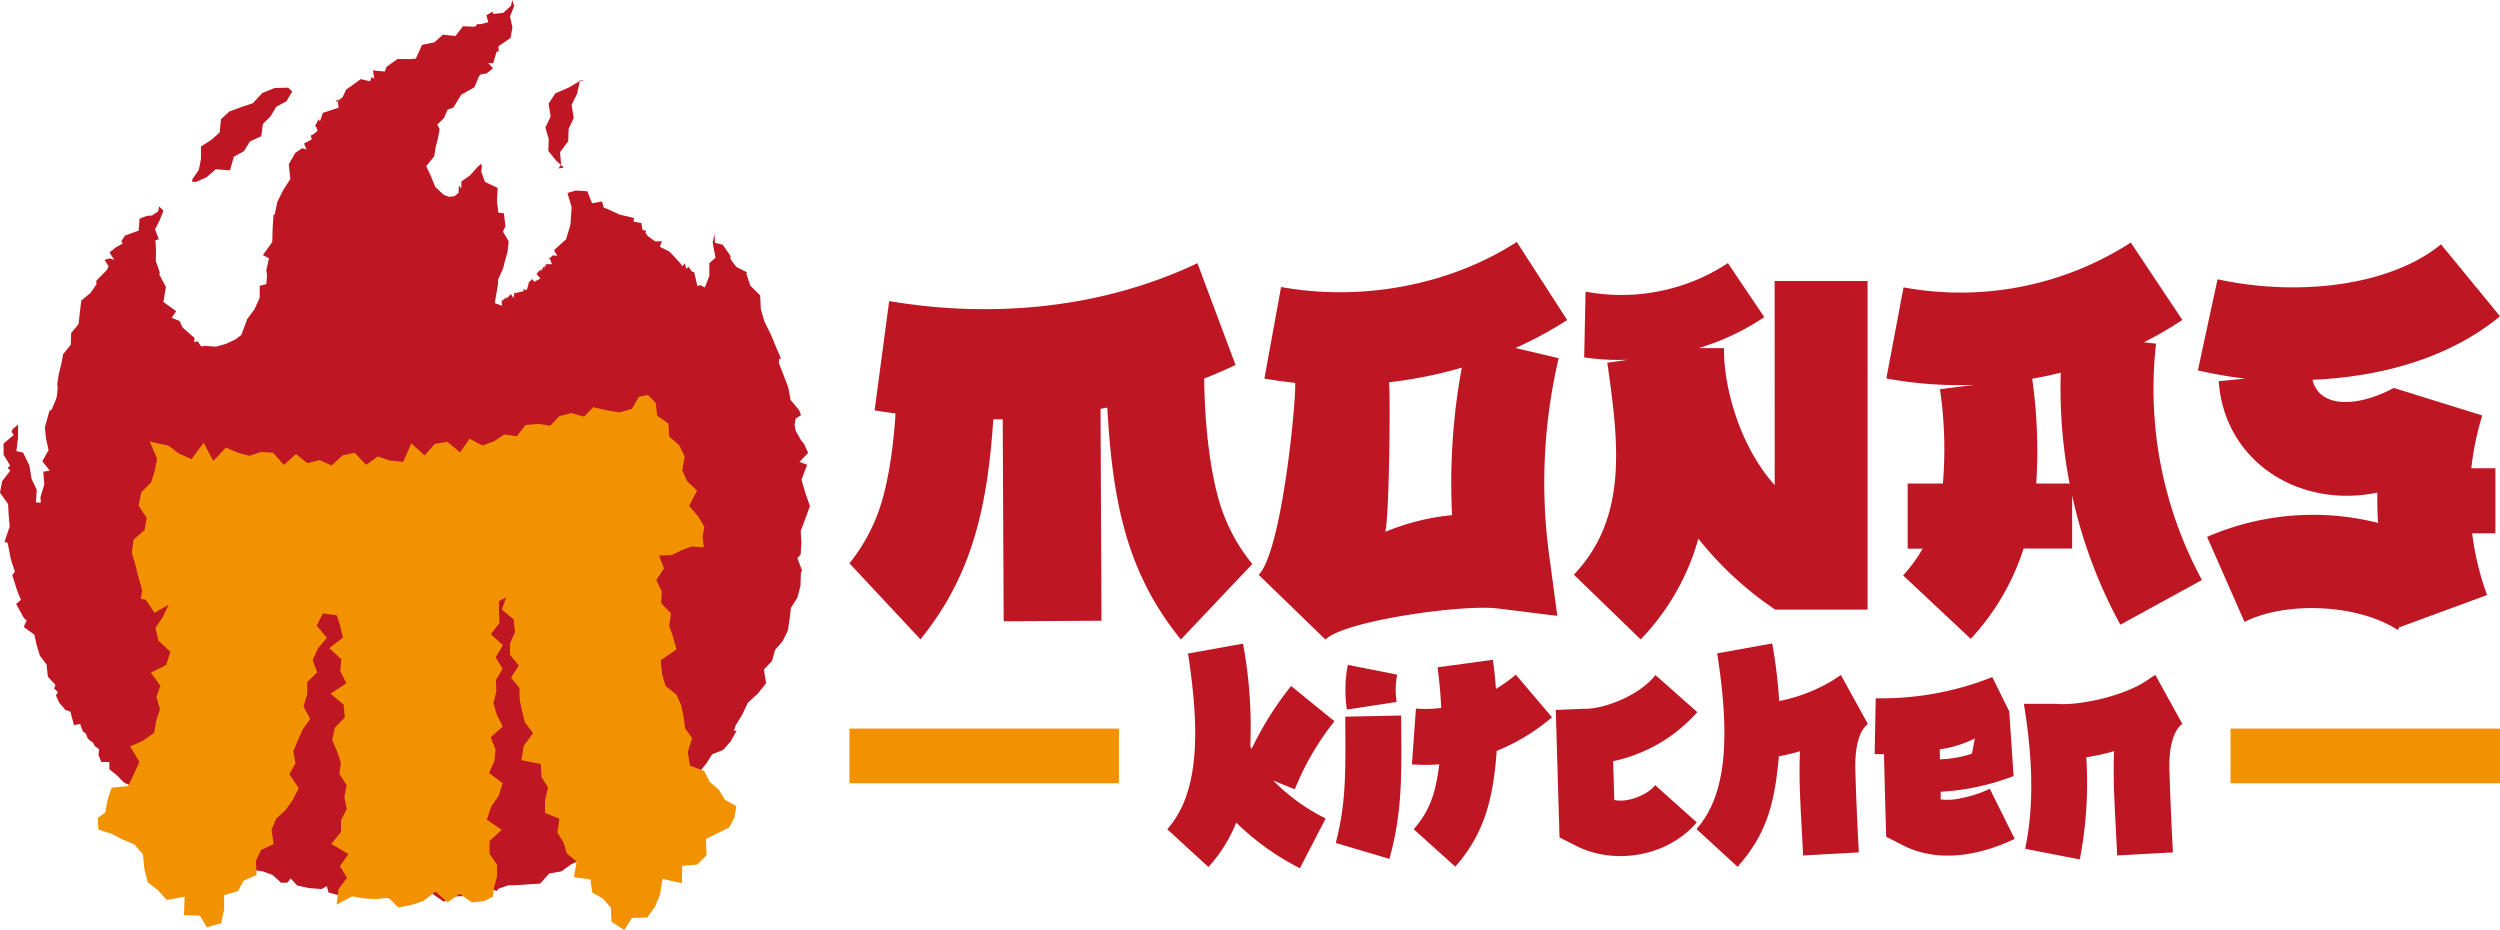 <svg xmlns="http://www.w3.org/2000/svg" viewBox="0 0 411.76 153.12"><defs><style>.cls-1{fill:#be1622;}.cls-2{fill:#f39200;}</style></defs><g id="Layer_2" data-name="Layer 2"><g id="Layer_8" data-name="Layer 8"><polygon class="cls-1" points="91.99 27.76 92.41 27.09 92.24 25.07 93.59 23.25 93.65 21.25 94.49 19.44 94.15 17.25 95.05 15.45 95.49 13.41 96.18 13.24 95.7 13.22 93.75 14.38 91.45 15.39 90.35 17.09 90.69 19.2 89.83 21.01 90.38 22.89 90.31 24.86 91.56 26.41 92.86 27.6 91.99 27.76"></polygon><polygon class="cls-1" points="132.93 76.55 131.68 76.08 133.1 74.59 132.41 73.07 131.96 72.56 131.06 70.95 130.87 69.99 131.05 68.93 131.93 68.38 131.63 67.57 130.21 65.87 129.86 63.92 129.17 62.08 128.28 59.78 128.35 59.05 128.66 59.14 127.8 57.11 126.93 55.01 125.9 52.96 125.31 50.91 125.2 48.65 123.59 47.06 122.9 45.01 123.08 44.88 121.25 43.94 120.31 42.66 120.32 42.16 119.04 40.31 117.74 39.98 117.69 38.51 117.38 39.93 117.65 41.41 117.85 42.44 116.83 43.34 116.83 45.45 116.09 47.35 115.36 46.95 114.87 47.13 114.32 44.77 114.02 44.8 113.38 43.92 113.05 44.3 112.79 43.38 112.39 43.84 112.03 43.33 110.28 41.45 108.68 40.64 109.03 39.74 107.91 39.76 106.72 38.91 106.29 38.32 106.44 38.01 105.82 37.87 105.64 36.75 104.35 36.49 104.42 35.9 102.07 35.35 100.15 34.47 99.44 34.2 99.15 33.18 97.52 33.48 96.74 31.5 94.82 31.38 93.46 31.79 94.15 34.12 93.99 36.51 93.91 37.18 93.22 39.42 91.28 41.17 91.44 41.58 91.78 42.12 91.03 42.06 90.27 42.82 90.5 42.39 90.9 43.52 89.91 43.52 89.72 44.27 89.69 43.73 89.04 44.7 89.02 44.34 88.36 45.13 89.01 45.86 88 46.42 87.66 45.95 87 46.63 87.16 46.34 86.95 47.15 86.76 47.75 86.05 47.63 86.35 47.92 84.58 48.35 84.76 48 84.56 49.11 84.17 48.43 83.32 49.29 83.49 48.88 82.61 49.61 82.7 50.36 81.5 49.93 81.62 49.14 82.03 46.75 82.02 46.1 82.9 44.11 83.1 43.21 83.59 41.53 83.79 39.75 82.84 38.15 83.25 37.27 82.99 35.13 82.08 35.01 81.85 33.13 81.97 30.95 79.88 29.97 79.27 28.31 79.36 27.47 79.27 26.95 78.55 27.61 77.41 28.9 75.87 29.96 76 29.85 75.97 31.07 75.58 30.52 75.52 31.78 74.82 32.32 73.92 32.41 73.13 32.12 71.7 30.81 70.99 29.05 70.2 27.36 71.51 25.75 71.78 24.14 72.13 22.78 72.41 21.27 72.02 20.52 73.12 19.46 73.71 18.07 74.68 17.7 75.97 15.59 78.15 14.37 78.88 12.58 79.2 12.24 80.12 12.11 81.2 11.25 80.42 10.38 81.23 10.42 81.79 8.52 82.14 8.47 82.09 7.62 84.08 6.26 84.4 4.49 84 2.69 84.69 1.01 84.36 0 84.17 0.95 82.88 2.12 81.25 2.3 81.12 1.93 80.1 2.51 80.43 3.66 79.2 3.97 78.61 3.97 78.25 4.4 76.25 4.33 75.02 5.93 72.95 5.71 71.56 6.96 69.52 7.39 68.49 9.65 67.75 9.73 65.44 9.73 63.64 11.03 63.39 11.78 61.43 11.6 61.66 13.01 61.26 12.67 60.96 13.26 61.01 13.41 59.42 13.03 57.01 14.77 56.42 16.02 55.22 16.93 55.6 16.29 55.76 17.74 53.19 18.58 52.7 19.96 52.47 19.64 51.84 20.85 52.05 20.8 52.3 21.55 51.61 22.12 51.17 22.34 51.35 22.95 50.07 23.64 50.49 24.64 50 24.46 49.7 24.45 48.63 25.19 47.56 27.05 47.82 29.48 46.66 31.28 45.69 33.22 45.23 35.38 45.06 35.32 44.91 37.51 44.84 39.85 43.31 42.02 44.3 42.55 43.86 44.5 43.98 45.41 43.86 46.8 42.78 47.07 42.77 49.03 41.93 50.92 40.65 52.65 40.62 52.83 39.74 55.17 38.75 55.91 37.22 56.64 35.55 57.1 33.82 56.97 33.13 57.06 32.78 56.56 32.58 56.2 31.98 56.36 32.04 55.67 30.06 53.93 29.59 52.88 28.27 52.33 29.02 51.26 26.91 49.73 27.33 47.28 26.26 45.25 26.3 44.84 25.66 42.98 25.69 41.1 25.6 39.55 26.16 39.43 25.54 37.76 26.32 36.22 26.92 34.69 26.2 34 26.06 34.81 25.06 35.48 24.17 35.56 22.99 36.02 22.83 37.98 20.59 38.8 19.99 39.71 20.21 40.11 18.6 41.01 19.01 40.83 18.04 41.57 18.81 42.79 18.1 42.56 17.22 42.8 17.88 43.86 17.62 44.46 15.85 46.24 15.9 46.8 14.94 48.22 13.39 49.5 13.15 51.44 12.95 53.36 11.72 54.86 11.66 56.79 10.4 58.33 10.09 59.99 9.68 61.62 9.43 63.28 9.49 63.93 9.38 65.22 9.18 65.88 8.5 67.49 8.15 67.65 7.39 70.38 7.58 72.25 8 74.14 6.97 75.98 8.2 77.5 7.13 77.7 7.3 79.78 6.67 81.86 6.72 82.79 5.93 82.74 6.05 80.68 5.2 78.88 4.83 76.64 3.8 74.54 2.7 74.3 2.96 72.11 2.98 69.94 2.23 70.55 2.31 70.38 1.89 71.03 2.24 71.66 0.58 73.06 0.6 74.92 1.67 76.68 1.25 77.1 1.7 77.5 0.36 79.25 0 81.15 1.33 83.01 1.43 84.85 1.6 86.69 0.75 89.24 1.26 89.41 1.76 92 1.95 92.66 2.46 94.15 2.02 94.72 2.89 97.47 3.45 98.8 2.66 99.47 3.96 101.84 4.39 102.16 3.92 103.27 5.66 104.54 6.05 106.3 6.58 108.01 7.67 109.45 7.88 111.46 9.14 112.82 8.9 113.39 9.54 114 9.2 114.54 9.62 115.42 9.73 115.72 10.77 116.92 11.59 117.22 12.19 119.44 13.36 119.19 13.2 119.27 13.64 120.44 14.17 120.87 14.41 121.56 14.71 121.87 15.34 122.34 15.59 122.86 16.32 123.4 16.22 124.34 16.67 125.49 18 125.51 18.02 126.7 19.32 127.76 20.45 128.91 21.93 129.61 21.92 129.86 22.63 130.72 22.63 131.7 23.97 132.8 25.69 133.11 26.41 133.17 26.55 133.37 26.55 134.41 27.51 135.03 28.25 134.63 28.85 136.25 30.02 136.63 31.58 137.79 33.51 138.3 34.94 139.83 35.37 139.82 36.68 140.51 36.43 140.77 37.57 140.62 37.27 141.51 38.73 141.04 40.28 141.78 41.53 143.27 43.3 143.52 44.93 144.13 46.3 145.4 47.36 145.37 47.86 144.68 48.96 145.85 50.91 146.27 52.95 146.43 53.84 145.96 54.09 146.98 56.03 147.52 58.14 146.87 60.12 147.01 62.23 147.17 64.33 148.07 66.54 148.06 68.78 147.99 71.06 147.1 73.07 148.5 75.06 147.64 77.1 147.56 79.56 146.94 80.28 146.34 81.85 146.73 82.08 146.4 83.64 145.83 85.26 145.78 86.92 145.66 88.97 145.53 90.47 143.86 92.45 143.52 94.09 142.35 95.86 141.51 98.02 141.38 99.91 140.68 101.57 139.57 103 138.11 104.48 136.76 105.74 136.29 105.43 135.28 107.07 134.96 107.61 133.37 108.36 133.22 109.89 132.95 109.5 132.01 111.49 130.68 112.29 130.44 113.15 130.31 112.98 129.38 113.15 128.72 114.28 129.29 113.98 128.1 114.97 128.34 114.92 128.54 115.33 126.98 116.39 125.68 117.28 124.24 119.11 123.51 120.33 122.13 121.33 120.34 120.87 120.34 121.16 119.49 122.26 117.69 123.16 115.76 124.82 114.23 126.18 112.52 125.82 110.28 127.15 108.86 127.65 107.06 128.93 105.56 129.76 103.87 130.05 102 130.26 100.12 131.32 98.47 131.84 96.49 131.91 94.33 132.1 93.96 131.33 91.93 131.87 91.32 131.99 89.36 131.88 87.44 132.62 85.49 133.4 83.34 132.64 81.19 132.01 79.02 132.93 76.55"></polygon><polygon class="cls-1" points="32.3 29.96 34.05 29.18 35.52 27.88 37.87 28.06 38.52 25.8 40.19 24.89 41.16 23.3 43.04 22.43 43.3 20.42 44.58 19.13 45.5 17.58 47.18 16.68 48.14 15.06 47.45 14.44 45.24 14.49 43.2 15.32 41.63 17.01 39.59 17.69 37.77 18.36 36.4 19.63 36.17 21.82 34.82 23.03 33.1 24.13 33.1 26.18 32.75 27.97 31.7 29.49 31.63 29.93 32.3 29.96"></polygon><path class="cls-2" d="M120.94,134.73l-.85,1.57-1.82.89-2,1,.1,2.69-1.54,1.53-2.45.19-.08,2.87-3.18-.71-.4,2.55-.82,2-1.31,1.82-2.5.06-1.26,2-2.13-1.38-.08-2.32L99.29,148,97.55,147l-.3-2.16-2.73-.37.46-2.57-1.59-1.29-.59-1.86-1-1.63.34-2.28-2.37-.93,0-2.08.49-2.15L89.19,128l-.12-2.17-3.19-.62.38-2.36,1.54-2.11-1.36-1.78L86,117.14l-.4-1.84-.06-2-1.38-1.69,1.28-2L84,107.86V106l.82-1.92L84.59,102l-1.93-1.59.69-2L82.18,99v1.59l.09,2-1.43,1.87,2,1.8-1.2,2,1.13,1.89L81.69,112l.06,1.9-.48,1.9.54,1.88,1,2-2,1.75.81,2-.18,1.88-.89,2L82.79,129l-.66,2.08-1.22,1.75L80.19,135l2.45,1.69-2,1.8,0,2.13,1.22,1.8,0,1.93-.51,1.89-.15,1.46-1.48.71-2,.23-2-1.42-2,1.39-2-1.76-2,1.55-2,.66-2.13.4L64,147.84l-2,.24-2-.1-2-.34L55.44,149l.31-2.56,1.4-1.84L56,142.67l1.37-2L54.57,139l1.6-2,0-1.9.93-1.86-.38-1.93.37-2-1.19-1.82.24-1.89-.63-1.85-.8-1.88.43-2,1.65-1.71-.19-2.11-2.15-1.79,2.59-1.73-1-2,.19-1.93-2-1.85L56.5,105,56,103l-.53-1.65-2.31-.31-1,2,1.68,2-1.49,1.79-.85,1.91.74,2-1.64,1.61,0,2-.61,2,1.1,2.06-1.19,1.66-.8,1.78-.79,1.88.35,2-1,1.79,1.55,2.29-1,1.95L47,133.47l-1.52,1.38-.76,1.82.35,2.34L43,140l-.84,1.77.1,2.35-2.13.93-.95,1.73-2.27.66,0,2.37-.49,2.26-2.36.65-1.13-1.9-2.63-.12.11-3-2.94.52-1.47-1.62-1.67-1.27-.56-2.23-.22-2.37-1.43-1.66-2-.83-1.79-.93-2.11-.67-.13-1.89,1.25-.93.38-2.1.67-2,2.72-.24.95-2,.9-2-1.53-2.53L23.56,122l1.83-1.32.35-2,.61-1.89-.59-2,.65-1.84-1.56-2.16,2.52-1.27.69-2.15-1.95-1.83-.52-2.11,1.21-1.79,1-2.07-2.35,1.36L24,98.76l-.81-.12.23-1.46-.6-2.05-.49-2-.62-2.08L22,88.88l1.82-1.58.34-2-1.33-2,.43-2.22,1.63-1.63.6-1.91.38-2-1.22-2.83,3.12.71,1.68,1.26,2.09.94,2-2.69,1.6,3,2.05-2.2,2,.83,1.86.52L43,74.43l2,.15,1.75,2,2-1.79,1.87,1.49,2-.5,2,.89,1.79-1.66,2-.45,1.88,2,1.94-1.38,1.9.65,2.28.24,1.34-3.05,2.2,2,1.63-1.9,2.1-.35,2.09,1.73,1.56-2.24,2.13,1.12,1.9-.7,1.71-1.12,2.05.29,1.43-1.85,2.08-.19,2,.31,1.47-1.57,2-.52,2.09.6,1.52-1.57,2.16.51,2.11.35,2.09-.58,1.15-2,1.5-.29,1.29,1.32.22,2.08,1.87,1.32.11,2.13,1.62,1.38.94,1.93-.41,2.23.81,1.82,1.64,1.54-1.32,2.5L115,85.06l1,1.68-.27,1.68.18,1.72L113.91,90l-1.65.62-1.62.79-2.09.09.81,2.12-1.27,1.92L109,97.4l-.1,1.95,1.62,1.69-.3,2,.61,1.78.59,2.14-2.6,1.8.22,2.21.57,2,1.8,1.43.79,1.78.39,1.88.25,1.89,1.16,1.64-.72,2.23.36,2.27L116,127l.87,1.76,1.52,1.3,1,1.65,1.89,1.07Z"></path><path class="cls-1" d="M206.26,92.9l-11.77,12.43c-8.8-10.87-11.24-22.34-12.11-38.21l-1.12.22.16,34.89-16.11.1-.16-33.26-1.55,0c-1,14.94-3.65,25.92-12,36.23L139.91,92.78a29.59,29.59,0,0,0,5-9.14c.68-2,2.05-7,2.59-15.54-1.15-.16-2.3-.32-3.45-.51l2.4-18c17.14,2.9,35.16,1.18,50.77-6.24l6.28,16.76c-1.69.8-3.42,1.55-5.17,2.25.16,12.09,2,18.84,2.81,21.27A29.4,29.4,0,0,0,206.26,92.9Z"></path><path class="cls-1" d="M258.12,52.71a64,64,0,0,1-8.52,4.61L256.72,59a89.49,89.49,0,0,0-1.55,32.58l1.33,9.86-9.87-1.23c-5.9-.7-25.36,2.07-28.32,5.13l-11-10.66c3.91-4,6.26-29.57,6-31.63-1.69-.17-3.38-.4-5.06-.7L211,47.27c13.36,2.43,27.87-.34,38.82-7.42Zm-17.35,7.84a72.11,72.11,0,0,1-12,2.41c.26,2.07.05,22.08-.61,24.64a37.89,37.89,0,0,1,11-2.75A105.29,105.29,0,0,1,239.56,69C239.84,66.15,240.25,63.34,240.77,60.55Z"></path><path class="cls-1" d="M292.29,46.28H307.6V100.4H292.29v-.06l0,0a56,56,0,0,1-12.56-11.62,38.92,38.92,0,0,1-9.51,16.59l-11-10.66c8.93-9.37,7.4-21.68,5.51-34.9l3.4-.5a38.39,38.39,0,0,1-7.21-.39c.08-3.61.15-7.22.23-10.83a31.94,31.94,0,0,0,23.44-4.69l6,8.89a40.46,40.46,0,0,1-10.83,5.11l4.2,0c-.15,5.41,2.12,15.6,8.34,22.57Z"></path><path class="cls-1" d="M362.67,95.53l-13.44,7.36a80.09,80.09,0,0,1-7.94-21.28v8.74h-8a39.43,39.43,0,0,1-8.7,14.87L313.45,94.77a24.27,24.27,0,0,0,3.22-4.4H314.2V79.64H320a67.56,67.56,0,0,0-.48-15.54l5.7-.71a66.09,66.09,0,0,1-14.53-1.06l2.83-15a51.8,51.8,0,0,0,37.43-7.38l8.49,12.75a59.24,59.24,0,0,1-6.33,3.67l2,.23A66.07,66.07,0,0,0,362.67,95.53ZM335.38,79.64h5.49a82.27,82.27,0,0,1-1.45-18.26c-1.55.39-3.12.72-4.71,1A84.94,84.94,0,0,1,335.38,79.64Z"></path><path class="cls-1" d="M411.76,52.09c-8.56,7.08-20,10-30.89,10.46,1.14,4.63,7.19,4.63,13.39,1.36v0l.05,0,0,0v0l14.53,4.52a45.49,45.49,0,0,0-1.8,8.69H411l0,10.72h-3.82A45.45,45.45,0,0,0,409.63,98l-14.38,5.3a.65.65,0,0,0,0-.13l-.33.59c-6.46-4.22-18.27-4.83-25.24-1.33l-6.16-14a43.68,43.68,0,0,1,28.17-2.3,47.36,47.36,0,0,1-.12-5c-12.72,2.65-25.18-4.93-26.14-18.35l4.34-.42A70.83,70.83,0,0,1,362,61l3.24-15c14.15,3.05,28.94.74,36.8-5.76Z"></path><path class="cls-1" d="M218.34,134.8,214.1,143a41.92,41.92,0,0,1-10.49-7.52,24,24,0,0,1-4.58,7.32l-6.78-6.22c5.12-5.77,5.5-15.52,3.42-28.94l9.06-1.63a75.46,75.46,0,0,1,1.2,16.91c.07.14.14.29.22.43a52.64,52.64,0,0,1,6.5-10.36l7.14,5.8A44.69,44.69,0,0,0,213.26,130l-3.55-1.44A31.88,31.88,0,0,0,218.34,134.8Z"></path><path class="cls-1" d="M228.84,141.46,220,138.84c1.78-6.72,1.61-12.1,1.57-20.8l9.2-.19C230.86,127.58,231,133.71,228.84,141.46Zm-7-24.59a21.66,21.66,0,0,1,.15-7.36l8.13,1.6a13.08,13.08,0,0,0-.09,4.5Z"></path><path class="cls-1" d="M255.62,118.14a33.71,33.71,0,0,1-9.11,5.54c-.54,7.74-2,13.61-6.82,19.06l-6.84-6.16c2.76-3.21,3.58-6,4.21-10.69a29.52,29.52,0,0,1-4.51,0l.66-9.18a21.42,21.42,0,0,0,4.16-.11c-.09-2.09-.28-4.32-.6-6.69l9.12-1.24c.22,1.61.38,3.22.5,4.8a25.46,25.46,0,0,0,3.27-2.35Z"></path><path class="cls-1" d="M272.6,129.31l6.86,6.14c-4.82,5.68-13.74,7.15-20.17,3.71l-2.43-1.23-.62-21,4.55-.19c3.27.13,9.24-2.16,11.87-5.56l6.89,6.11a25.63,25.63,0,0,1-13.86,8.08l.19,6.38C268.06,132.3,271.51,130.84,272.6,129.31Z"></path><path class="cls-1" d="M305.59,127.13c.13,4.44.32,8.9.57,13.26l-9.19.51c-.23-5.62-.76-11.49-.51-17.17a31.83,31.83,0,0,1-3.47.83c-.73,8.05-2.05,12.78-6.8,18.21l-6.77-6.22c5.11-5.77,5.49-15.52,3.41-28.94l9.06-1.63a82.66,82.66,0,0,1,1.15,9.48,27.09,27.09,0,0,0,9-3.51,10.61,10.61,0,0,1,1.17-.76l4.44,8.06C305.77,120.62,305.47,124.59,305.59,127.13Z"></path><path class="cls-1" d="M331.83,138.17c-5.76,2.74-12.79,4.1-18.75.88l-2.42-1.24c-.13-4.36-.25-9-.36-13.6-.52,0-1,0-1.54,0l.18-9.2a49.51,49.51,0,0,0,19.2-3.49l2.79,5.66c.24,3.55.48,7.09.71,10.64a39.34,39.34,0,0,1-12,2.58c0,.43,0,.86,0,1.27a9.77,9.77,0,0,0,3.63-.27,17.67,17.67,0,0,0,4.45-1.49Zm-12.31-13.1a18.6,18.6,0,0,0,5.27-.94c.16-.84.32-1.68.47-2.51a18.19,18.19,0,0,1-5.1,1.69l-.68.11C319.5,124,319.51,124.51,319.52,125.07Z"></path><path class="cls-1" d="M357.32,127.13c.14,4.44.33,8.9.57,13.26l-9.19.51c-.22-5.63-.75-11.5-.5-17.18a35.33,35.33,0,0,1-4.58,1,66.4,66.4,0,0,1-1.07,16.83l-9-1.75c1.64-7.8,1.07-16-.21-23.88l5.25,0c3.36.37,11.14-1.11,15.25-4a10.4,10.4,0,0,1,1.16-.75l4.44,8.06C357.5,120.62,357.21,124.59,357.32,127.13Z"></path><path class="cls-2" d="M139.91,129v-9h44.38v9Z"></path><path class="cls-2" d="M367.38,129v-9h44.38v9Z"></path></g></g></svg>